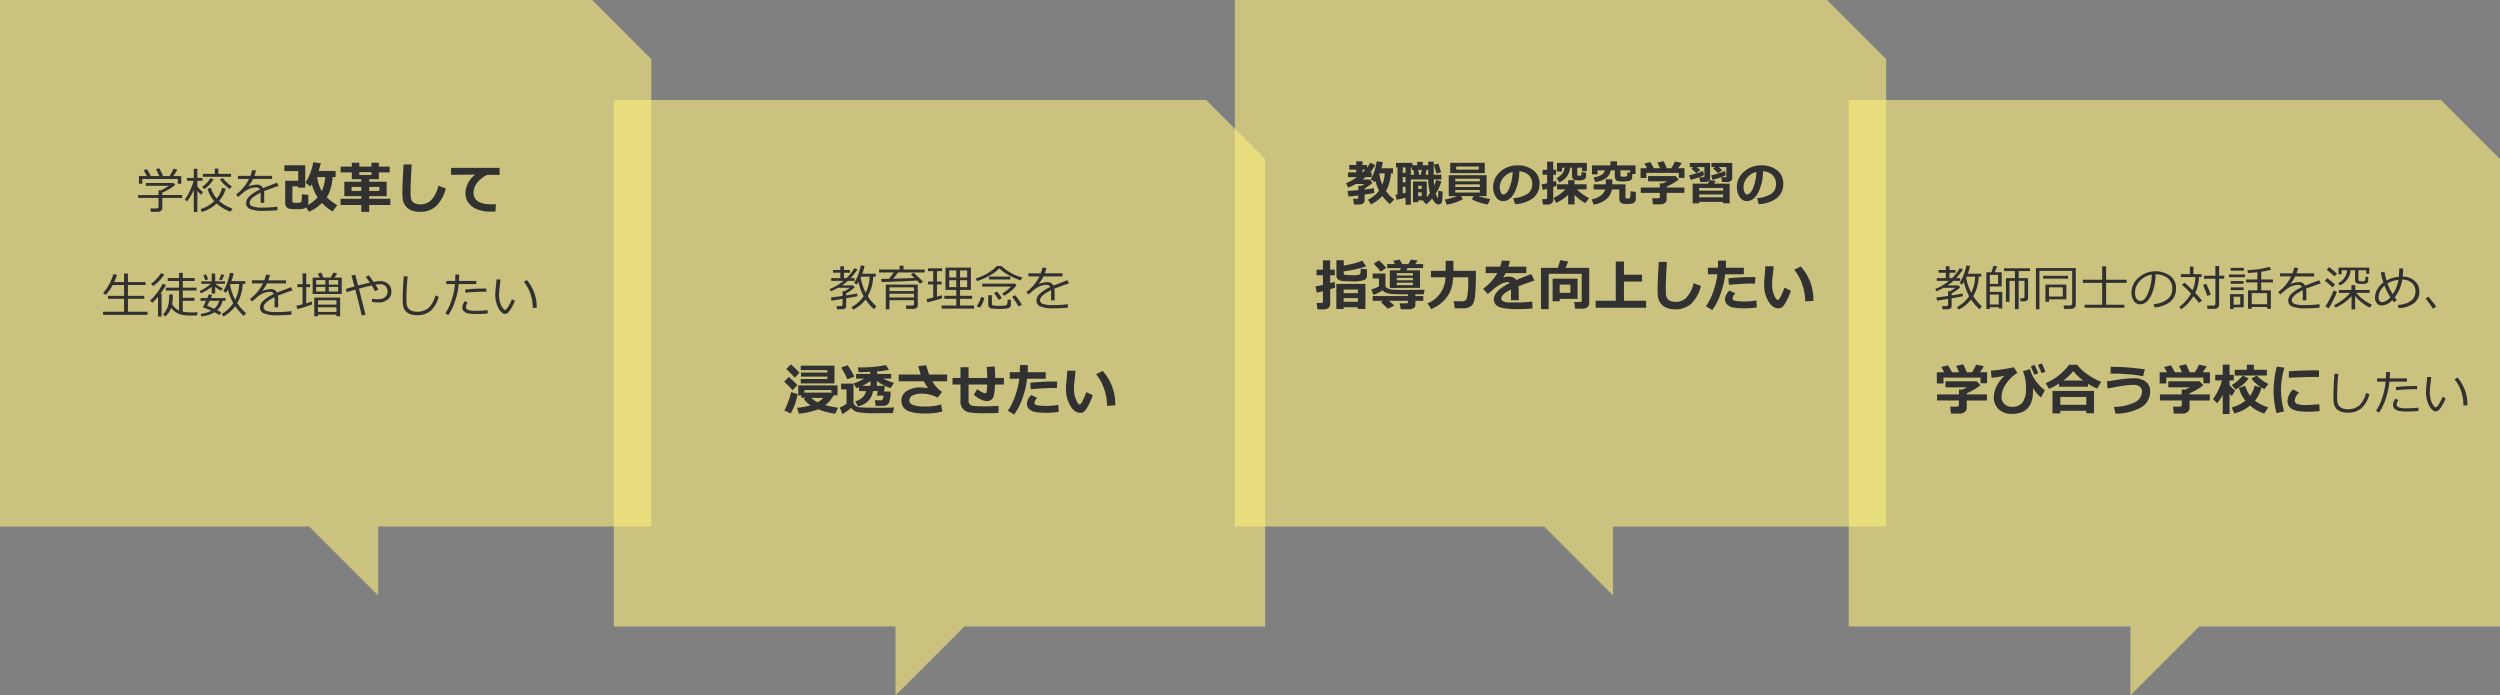 <svg xmlns="http://www.w3.org/2000/svg" width="718" height="199.72" viewBox="0 0 718 199.72">
  <rect x="0" y="0" width="718" height="199.72" fill="#808080" stroke="none"/>
  <g id="dev_img" transform="translate(-261 -1304)">
    <g id="グループ_71" data-name="グループ 71" transform="translate(-11571.066 -4058.8)">
      <path id="合体_1" data-name="合体 1" d="M88.821,151.222H0V0H170.075l16.981,16.982v134.24H108.618v19.8Z" transform="translate(11832.066 5362.8)" fill="rgba(252,239,125,0.6)"/>
      <path id="合体_2" data-name="合体 2" d="M80.894,151.22H0V0H170.075l16.98,16.981V151.22H100.691l-19.8,19.8Z" transform="translate(12008.364 5391.502)" fill="rgba(252,239,125,0.6)"/>
      <path id="合体_3" data-name="合体 3" d="M88.821,151.221H0V0H170.074l16.984,16.981v134.24h-78.44v19.8Z" transform="translate(12186.712 5362.801)" fill="rgba(252,239,125,0.6)"/>
      <path id="合体_4" data-name="合体 4" d="M80.9,151.223H0V0H170.074l16.982,16.982v134.24H100.691l-19.8,19.8Z" transform="translate(12363.011 5391.5)" fill="rgba(252,239,125,0.6)"/>
    </g>
    <path id="パス_136" data-name="パス 136" d="M19.172,7.56q-.6-1.128-.93-1.688l.991-.287q.4.684,1.094,1.976h2.434q-.232-.554-.957-1.976l.937-.267A19.739,19.739,0,0,1,23.827,7.56h1.88A13.4,13.4,0,0,0,26.828,5.44l1.114.287q-.444.793-1.135,1.832h2.249V9.768h-1V8.4H17.873V9.768H16.9V7.56Zm3.186,10.268h-2.03l-.144-.957h1.729a.654.654,0,0,0,.438-.15.453.453,0,0,0,.178-.355V13.855H16.677v-.841h5.852V11.668h.629a15.41,15.41,0,0,0,2.324-1.3h-6.6V9.556h7.957l.5.526a15.071,15.071,0,0,1-3.726,2.229v.7h5.708v.841H23.615V16.74a.982.982,0,0,1-.359.779A1.333,1.333,0,0,1,22.357,17.827Zm12.9-10.042V6.944h3.425V5.427h1.032V6.944h3.644v.841Zm-4.58,7.089L30.1,14.3A14.884,14.884,0,0,0,31.6,11.654a13.5,13.5,0,0,0,.988-2.734H30.69V8.106h1.969V5.488h1.025V8.106h1.49V8.92h-1.49v1.634a8.127,8.127,0,0,0,1.627,1.606l-.554.786q-.772-.772-1.073-1.148v6.1H32.659V11.511A14.234,14.234,0,0,1,30.677,14.874Zm12.25-3.609a11.819,11.819,0,0,1-1.538-1.309,8.887,8.887,0,0,1-1.23-1.446L41,8.127a10.086,10.086,0,0,0,2.639,2.44Zm-7.226.021-.67-.588a8.733,8.733,0,0,0,2.4-2.529l.909.342A9.426,9.426,0,0,1,35.7,11.285Zm3.527,4.149a10.85,10.85,0,0,1-4.245,2.434l-.4-.786a9.974,9.974,0,0,0,3.951-2.331A8.81,8.81,0,0,1,36.6,11.237l.957-.314A8.342,8.342,0,0,0,39.222,14,7.476,7.476,0,0,0,40.8,10.937l1.025.246A8.614,8.614,0,0,1,39.933,14.7a10.874,10.874,0,0,0,3.849,2.208l-.581.882A11.294,11.294,0,0,1,39.229,15.435Zm13.651-.171H51.868V13.021q0-.4-.021-.677Q48.7,13.924,48.7,15.209a1.143,1.143,0,0,0,.7,1.022,7.385,7.385,0,0,0,2.967.379,28.71,28.71,0,0,0,4.286-.253l.068.991a32.56,32.56,0,0,1-3.76.191,10.143,10.143,0,0,1-4.286-.574,1.8,1.8,0,0,1-1-1.641,2.719,2.719,0,0,1,.878-1.88,11.253,11.253,0,0,1,3.08-2.01,1.011,1.011,0,0,0-1-.615,5.917,5.917,0,0,0-1.767.3,7.412,7.412,0,0,0-2.348,1.494l-1.135.957-.588-.7a12.655,12.655,0,0,0,3.732-4.484H45.347V7.5h3.562a10.358,10.358,0,0,0,.485-1.641l1.135.1A10.368,10.368,0,0,1,50.063,7.5h5.079v.889H49.7a14.606,14.606,0,0,1-1.333,2.078l.1.055a3.513,3.513,0,0,1,1.053-.332,6.53,6.53,0,0,1,1.21-.161,1.828,1.828,0,0,1,1.812.991l4.026-1.552.451.923Q55.6,10.854,52.8,11.9a8.412,8.412,0,0,1,.082,1.292Zm12.659.057a1.582,1.582,0,0,1-.1.555,10.44,10.44,0,0,0,2.781-2.2,12.636,12.636,0,0,1-1.641-3.758q-.227.336-.469.641l-1.375-1.1a16.356,16.356,0,0,0,2.234-5.859l2.164.3q-.25,1.063-.633,2.2h4.891V7.852h-.859a15.547,15.547,0,0,1-.562,3.246,8.293,8.293,0,0,1-1.141,2.551,15.786,15.786,0,0,0,3.047,2.281l-1.359,1.8a13.446,13.446,0,0,1-3.047-2.445A11.5,11.5,0,0,1,65.742,17.8l-.828-1.227a2.041,2.041,0,0,1-.512.293,3.471,3.471,0,0,1-1.07.176q-.746.039-1.184.039-.453,0-1.027-.039t-.937-.086a1.311,1.311,0,0,1-.664-.289,1.625,1.625,0,0,1-.461-.586,1.829,1.829,0,0,1-.16-.781l.016-6.4h3.727V6.125H58.656V4.461h6.016v6.445H62.609v-.367H60.977v4.2a.426.426,0,0,0,.18.406,3.1,3.1,0,0,0,1.07.1,4.865,4.865,0,0,0,.969-.055.531.531,0,0,0,.277-.168,1.4,1.4,0,0,0,.156-.555,13.7,13.7,0,0,0,.066-1.684l1.844.188Zm3.883-3.437A11.239,11.239,0,0,0,70.4,7.852H68.086A10.87,10.87,0,0,0,69.422,11.883ZM89.1,15.867H83.039v1.984H80.766V15.867H74.813V14.094h5.953V13.32H75.891V9.2h4.875V8.461H78.047V6.508l-3.219.016V4.844h3.219v-1.1H80.2v1.1H83.68v-1.1H85.82v1.1H88.9v1.68L85.82,6.508V8.461H83.039V9.2h5.008V13.32H83.039v.773H89.1ZM80.2,6.445v.813H83.68V6.445Zm.57,4.234H77.984v1.156h2.781Zm5.2,1.156V10.68h-2.93v1.156Zm19.039-.719a10.55,10.55,0,0,1-2.812,5.141,6.74,6.74,0,0,1-4.617,1.578,6.521,6.521,0,0,1-2.133-.316,4.14,4.14,0,0,1-1.492-.855,4.049,4.049,0,0,1-.891-1.176,4.322,4.322,0,0,1-.406-1.352,18.784,18.784,0,0,1-.094-2.215q0-1.641.336-7.687h2.336q-.32,5.4-.32,7.508a15.443,15.443,0,0,0,.09,2.18,2.207,2.207,0,0,0,.4.887,1.974,1.974,0,0,0,.9.656,3.973,3.973,0,0,0,1.441.23,4.243,4.243,0,0,0,3.156-1.289,9.134,9.134,0,0,0,2.008-4.078Zm14.4,4.523L119.3,17.75q-.852.023-1.133.023a10.179,10.179,0,0,1-4.492-.809,5.459,5.459,0,0,1-2.3-1.953,4.918,4.918,0,0,1-.7-2.605,6.909,6.909,0,0,1,2.82-5.266l-6.945.07v-2h13.93V7.227h-3.586a7.669,7.669,0,0,0-2.789,2.2,4.622,4.622,0,0,0-1.094,2.891q0,3.375,5.133,3.375Q118.734,15.688,119.406,15.641ZM6.6,47.424v-.9h6.029V42.816H8.017v-.848h4.614v-3.11H9.363a12.445,12.445,0,0,1-2,2.823L6.6,41.169a13.834,13.834,0,0,0,2.946-5.441l1.08.205A20.452,20.452,0,0,1,9.794,38h2.837V35.557h1.114V38h5.065v.854H13.745v3.11h4.683v.848H13.745v3.712h5.626v.9Zm19.852-3.035a4.489,4.489,0,0,0,1.976,1.791V40.451H24.614V39.61h3.814v-1.9H25.175v-.854h3.254V35.372h1.06v1.483h3.425v.854H29.488v1.9h3.951v.841H29.488v2.085h3.37v.848h-3.37v3.131a14.212,14.212,0,0,0,2.728.205q.69,0,1.572-.027l-.232.916-1.5.014a15.66,15.66,0,0,1-2.56-.157,4.931,4.931,0,0,1-2.03-.824,4.2,4.2,0,0,1-1.3-1.248,5.736,5.736,0,0,1-1.682,2.488l-.677-.574a5.524,5.524,0,0,0,1.138-1.658,6.394,6.394,0,0,0,.561-2.054q.106-1.066.106-1.8v-.232h1.012V41.6A16.539,16.539,0,0,1,26.453,44.389Zm-5.482-5.236-.588-.643a10.973,10.973,0,0,0,2.83-3.042l.971.328A10.687,10.687,0,0,1,20.971,39.152ZM22.386,47.9V42.229a14.146,14.146,0,0,1-1.654,1.736l-.629-.629a16.486,16.486,0,0,0,2.2-2.529,15.9,15.9,0,0,0,1.391-2.3l.971.314a17.448,17.448,0,0,1-1.6,2.529h.342V47.9Zm22.169-2.933a10.24,10.24,0,0,1-3.384,2.919l-.485-.7a10.2,10.2,0,0,0,3.3-3.138,14.109,14.109,0,0,1-1.524-3.924,10.147,10.147,0,0,1-.533.95l-.786-.485A13.191,13.191,0,0,0,42.3,38.062a16.884,16.884,0,0,0,.735-2.7l1.053.13a14.724,14.724,0,0,1-.622,2.256h3.979v.8h-.745a12.171,12.171,0,0,1-1.545,5.5,12.335,12.335,0,0,0,2.536,2.905l-.7.772A16.524,16.524,0,0,1,44.555,44.963Zm-.007-1.9a10.185,10.185,0,0,0,1.142-4.512l-2.543.021-.062.157A12.644,12.644,0,0,0,44.548,43.063ZM34.7,41.237l-.362-.643a13.051,13.051,0,0,0,3.2-2.085H34.8V37.8h3V35.557h1V37.8h2.83v.711H38.86a10.4,10.4,0,0,0,2.126,1.319l-.485.684a11.332,11.332,0,0,1-1.7-1.128V41.3h-1V39.364A12.679,12.679,0,0,1,34.7,41.237ZM40.713,37.5l-.786-.2.629-1.531.861.185Zm-4.771-.027-.554-1.429.827-.246.574,1.429Zm2.639,9.222a8.623,8.623,0,0,1-3.732,1.176l-.205-.718a9.336,9.336,0,0,0,3.021-.909,14.637,14.637,0,0,0-2.16-.889q-.157,0-.157-.246a.191.191,0,0,1,.027-.1q.342-.608.813-1.627h-1.6v-.772h1.941q.314-.725.431-1.06l1,.157q-.123.308-.4.9H41.8v.772h-.848A5.346,5.346,0,0,1,39.359,46.1q.786.376,1.21.6L40,47.479Q39.517,47.171,38.58,46.692Zm-.089-1a4.213,4.213,0,0,0,1.442-2.311H37.206q-.54,1.128-.731,1.429Q37,44.99,38.491,45.694Zm18.389-.431H55.868V43.021q0-.4-.021-.677Q52.7,43.924,52.7,45.209a1.143,1.143,0,0,0,.7,1.022,7.385,7.385,0,0,0,2.967.379,28.71,28.71,0,0,0,4.286-.253l.068.991a32.559,32.559,0,0,1-3.76.191,10.143,10.143,0,0,1-4.286-.574,1.8,1.8,0,0,1-1-1.641,2.719,2.719,0,0,1,.878-1.88,11.253,11.253,0,0,1,3.08-2.01,1.011,1.011,0,0,0-1-.615,5.917,5.917,0,0,0-1.767.3,7.412,7.412,0,0,0-2.348,1.494l-1.135.957-.588-.7a12.655,12.655,0,0,0,3.732-4.484H49.347V37.5h3.562a10.358,10.358,0,0,0,.485-1.641l1.135.1a10.368,10.368,0,0,1-.465,1.545h5.079v.889H53.7a14.606,14.606,0,0,1-1.333,2.078l.1.055a3.513,3.513,0,0,1,1.053-.332,6.53,6.53,0,0,1,1.21-.161,1.828,1.828,0,0,1,1.812.991l4.026-1.552.451.923Q59.6,40.854,56.8,41.9a8.412,8.412,0,0,1,.082,1.292Zm9.912-3.835v-4.7H68.87l-.622-1.142.991-.294.69,1.436h2.044l.848-1.483,1,.342-.772,1.142h2.1v4.7Zm3.657-2.687V37.43H67.811v1.313Zm.984-1.312v1.313H74.12V37.43Zm-.984,3.295V39.412H67.811v1.313Zm.984-1.312v1.313H74.12V39.412ZM62.41,45.756l-.3-.943q.772-.15,1.784-.417V39.474H62.41v-.848h1.483V35.5h1.06v3.124h1.114v.848H64.953V44.1q.964-.28,1.6-.52l.082.861A31.007,31.007,0,0,1,62.41,45.756Zm11.211,1.613h-5.3v.458H67.25V42.468h7.438v5.359H73.621Zm0-2.885V43.227h-5.3v1.258Zm-5.3,2.112h5.3V45.243h-5.3Zm13.645.779-1.08.212q-.52-2.3-1.832-7.4-1.306.362-2.509.725l-.185-.937,2.454-.7q-.492-1.866-.882-3.145l1.094-.239.834,3.1q1.928-.513,3.37-.82-.629-.937-1.169-1.641l.854-.451q.424.5,1.367,1.887a11.73,11.73,0,0,1,1.921-.219,3.283,3.283,0,0,1,2.317.813,2.815,2.815,0,0,1,.882,2.174,2.858,2.858,0,0,1-.991,2.256,4.064,4.064,0,0,1-2.769.868,9.472,9.472,0,0,1-1.832-.171l.027-.882a8.909,8.909,0,0,0,1.531.123A6.634,6.634,0,0,0,86.5,42.84a2.413,2.413,0,0,0,.916-.366,1.933,1.933,0,0,0,.66-.718,2.065,2.065,0,0,0,.232-.984,2.162,2.162,0,0,0-.557-1.572,2.087,2.087,0,0,0-1.555-.581,8.468,8.468,0,0,0-1.367.157q.444.7.813,1.422l-.991.417a12.043,12.043,0,0,0-.9-1.627q-1.531.335-3.664.909Zm21.014-5.161a8,8,0,0,1-2.276,4.02,5.747,5.747,0,0,1-3.869,1.285,6.611,6.611,0,0,1-1.641-.185,3.672,3.672,0,0,1-1.23-.55,2.775,2.775,0,0,1-.82-.916,3.318,3.318,0,0,1-.393-1.193,18.279,18.279,0,0,1-.085-2.126q0-2.522.3-6.193h1.121a61.8,61.8,0,0,0-.362,6.248q0,.95.044,1.6a2.536,2.536,0,0,0,.4,1.207,2.183,2.183,0,0,0,1.049.841,5.17,5.17,0,0,0,4.813-.755,7.468,7.468,0,0,0,2-3.64Zm5.906-6.371q0,.766-.068,1.832h4.97v.909h-5.045a21.374,21.374,0,0,1-1.162,5.2,12.875,12.875,0,0,1-1.859,3.719l-.813-.533A14.672,14.672,0,0,0,106.69,43.2a19.684,19.684,0,0,0,.974-4.611h-2.488v-.909h2.55q.041-.882.041-1.832Zm7.8,4.047-.014.9q-.335-.014-.615-.014-2.447,0-5.38.28l-.068-.9a50.645,50.645,0,0,1,5.284-.28Q116.353,39.87,116.688,39.891Zm.4,7.109a18.4,18.4,0,0,1-2.939.185,18.012,18.012,0,0,1-2.458-.13,2.594,2.594,0,0,1-1.4-.595,1.474,1.474,0,0,1-.513-1.135,2.721,2.721,0,0,1,.779-1.839l.766.431a2.182,2.182,0,0,0-.5,1.292.859.859,0,0,0,.461.731,6.349,6.349,0,0,0,2.622.308,25.481,25.481,0,0,0,3.131-.185Zm7.8-3.609a12.166,12.166,0,0,1-.735,1.586,9.276,9.276,0,0,1-1.025,1.562,1.451,1.451,0,0,1-1.083.625,1.137,1.137,0,0,1-.608-.164,3.712,3.712,0,0,1-.7-.636,4.7,4.7,0,0,1-.79-1.3,8.063,8.063,0,0,1-.53-1.726,9.433,9.433,0,0,1-.171-1.757,20.844,20.844,0,0,1,.157-2.167q.164-1.47.178-2.146h1.148q-.027.615-.219,2.146a18.444,18.444,0,0,0-.171,2.16,8.4,8.4,0,0,0,.25,2.136,5.115,5.115,0,0,0,.725,1.63q.475.684.694.684.355,0,.957-.974a15.555,15.555,0,0,0,1.08-2.1Zm6.255,2.01L130,45.435v-.123a12.059,12.059,0,0,0-.656-3.937,11.113,11.113,0,0,0-1.873-3.418l.841-.533A11.879,11.879,0,0,1,131.146,45.4Z" transform="translate(284 1347)" fill="#313131"/>
    <path id="パス_137" data-name="パス 137" d="M29.6,13.011a9.823,9.823,0,0,1-3.562,2.9l-.513-.711a9.773,9.773,0,0,0,3.514-3.138,14.674,14.674,0,0,1-1.5-4.1,8.977,8.977,0,0,1-.513.766l-.711-.472a12.924,12.924,0,0,0,1.179-2.447,15.489,15.489,0,0,0,.749-2.577l1.06.144a17.374,17.374,0,0,1-.643,2.242h3.855v.827h-.731a12.343,12.343,0,0,1-1.559,5.612,12.533,12.533,0,0,0,2.475,2.9l-.7.841A13.028,13.028,0,0,1,29.6,13.011Zm.021-1.948a10.064,10.064,0,0,0,1.121-4.614l-2.427.007-.123.267A15.156,15.156,0,0,0,29.623,11.063Zm-9.81,2.29-.171-.916q1.06-.116,3.343-.458V10.625h.629a12.613,12.613,0,0,0,1.442-.971H21.68q-.923.513-2.051,1.012L19.3,10.01A14.377,14.377,0,0,0,23.2,7.7l.034-.027H19.731V6.886h2.611V5.327H20.23V4.541h2.112V3.475h1.046V4.541h1.723v.786H23.389V6.886h.718a11.843,11.843,0,0,0,2.235-2.871l.93.355A17.177,17.177,0,0,1,25.3,6.886h1.148v.786H24.51a13.572,13.572,0,0,1-1.7,1.3h3.145l.54.513a7.422,7.422,0,0,1-1.152.933,11.481,11.481,0,0,1-1.33.865v.547q2.372-.369,3.165-.547l.048.786q-.574.157-3.213.6v2.3a.724.724,0,0,1-.342.629,1.3,1.3,0,0,1-.745.232H21.386l-.109-.93h1.183q.526,0,.526-.431V12.84Zm16.5-6.282q.7-.854,1.354-1.812h-4.19V4.4h5.9V3.317H40.5V4.4h6.07v.861H38.927A17.922,17.922,0,0,1,37.5,7.043q4.238-.1,6.139-.232-.595-.574-1.06-.943l.786-.54q.807.656,2.755,2.57l-.882.6q-.335-.41-.861-.95-2.03.191-10.165.465L34.073,7.1Q34.907,7.1,36.309,7.07ZM43.5,13.209H36.459v2.632H35.4v-7.1H44.58v5.975a.874.874,0,0,1-.373.731,1.4,1.4,0,0,1-.865.28H41.285l-.116-.971H42.9q.6,0,.6-.472Zm0-2.611V9.524H36.459V10.6Zm-7.041,1.825H43.5V11.356H36.459Zm19.182,2.324V12.819H52.2v-.868h3.438V10.276h-3.1V3.851h7.3v6.426H56.728v1.675h3.459v.868H56.728v1.928H60.74v.889h-9.3v-.889ZM53.617,6.681h2.023V4.65H53.617Zm3.11,0h2.044V4.65H56.728Zm2.044.786H56.728v2h2.044Zm-3.131,0H53.617v2h2.023Zm-8.292,6.357-.246-.93q.937-.191,1.914-.424V8.684H47.533V7.85h1.483V4.869H47.533V4.056h4.04v.813H50.1V7.85H51.43v.834H50.1V12.2q.875-.232,1.388-.417l.109.854q-.472.191-1.887.588T47.349,13.824ZM68.629,3.4a13.773,13.773,0,0,0,6.029,3.3l-.561.841a21.42,21.42,0,0,1-3.568-1.62A10.8,10.8,0,0,1,68,4.056a11.277,11.277,0,0,1-2.806,2.109,16.976,16.976,0,0,1-3.606,1.562l-.369-.752a17.2,17.2,0,0,0,2.505-.995,15.087,15.087,0,0,0,2.088-1.306A7.773,7.773,0,0,0,67.262,3.4Zm-3.6,3.869V6.441h6.139v.827Zm4.382,4.669-.6-.643a10.181,10.181,0,0,0,2.516-1.982H63.092V8.472h9.447l.4.41a6.758,6.758,0,0,1-1.514,1.637A12.443,12.443,0,0,1,69.415,11.938ZM67.8,13.113a20.379,20.379,0,0,0-1.3-1.941l.841-.458a14.119,14.119,0,0,1,1.374,1.928Zm5.715,1.9a21.958,21.958,0,0,0-1.832-2.762l.854-.485a15.741,15.741,0,0,1,1.012,1.326,16.182,16.182,0,0,1,.937,1.436Zm-8.7-3.213h1.06v2.454a.441.441,0,0,0,.314.455,7.615,7.615,0,0,0,1.764.113q.492,0,1.06-.027t.769-.062a.622.622,0,0,0,.349-.185.966.966,0,0,0,.2-.537,7.41,7.41,0,0,0,.055-1l.943.1v1.429a.918.918,0,0,1-.584.913,9.257,9.257,0,0,1-2.84.256q-.643,0-1.265-.038t-.892-.068a1.031,1.031,0,0,1-.933-1.049Zm-2.352,3.555-.957-.376a8.7,8.7,0,0,0,1.237-2.666l1,.2A9.523,9.523,0,0,1,62.463,15.355ZM83.88,13.264H82.868V11.021q0-.4-.021-.677Q79.7,11.924,79.7,13.209a1.143,1.143,0,0,0,.7,1.022,7.385,7.385,0,0,0,2.967.379,28.71,28.71,0,0,0,4.286-.253l.068.991a32.56,32.56,0,0,1-3.76.191,10.143,10.143,0,0,1-4.286-.574,1.8,1.8,0,0,1-1-1.641,2.719,2.719,0,0,1,.878-1.88,11.253,11.253,0,0,1,3.08-2.01,1.011,1.011,0,0,0-1-.615,5.917,5.917,0,0,0-1.767.3,7.412,7.412,0,0,0-2.348,1.494l-1.135.957-.588-.7a12.655,12.655,0,0,0,3.732-4.484H76.347V5.5h3.562a10.358,10.358,0,0,0,.485-1.641l1.135.1A10.368,10.368,0,0,1,81.063,5.5h5.079v.889H80.7a14.606,14.606,0,0,1-1.333,2.078l.1.055a3.513,3.513,0,0,1,1.053-.332,6.53,6.53,0,0,1,1.21-.161,1.828,1.828,0,0,1,1.812.991l4.026-1.552.451.923Q86.6,8.854,83.8,9.9a8.412,8.412,0,0,1,.082,1.292ZM10.609,34.047,9.234,35.484A25.338,25.338,0,0,0,6.8,33l1.344-1.344A22.341,22.341,0,0,1,10.609,34.047Zm8,1.117h-7.57V33.992h7.57V33.3H10.977V32.023h9.68v5.094h-9.68V35.852h7.633Zm-8.594,2.43L8.625,39.07q-.859-.984-2.4-2.469l1.3-1.359A27.826,27.826,0,0,1,10.016,37.594Zm10.391,2.961A8.4,8.4,0,0,1,18,43.367a27.011,27.011,0,0,0,3.711.711l-.859,1.742a21.329,21.329,0,0,1-4.891-1.273A18.673,18.673,0,0,1,10.43,45.8l-.523-1.68a22.179,22.179,0,0,0,3.914-.7,7.174,7.174,0,0,1-1.977-1.844l.531-.32H11.148v-.672h-.891v-2.9H21.539v2.867Zm-8.391-.8h7.492l.266.18v-.9H12.016ZM15.8,42.531a5.788,5.788,0,0,0,1.656-1.273H13.984A6.9,6.9,0,0,0,15.8,42.531Zm-5.734-2.344a17.044,17.044,0,0,1-1.984,5.57l-1.82-.883A20.874,20.874,0,0,0,8.2,39.609Zm21.656-.867q-.5,3.43-4.328,4.406l-.75-1.492a4.723,4.723,0,0,0,2.1-1.117,3.175,3.175,0,0,0,.965-1.8H27.711V38.2q-.4.156-.781.281l-.75-1.359a16.4,16.4,0,0,0,3.039-1.391H26.883V34.4h4.078v-.617q-1.82.086-3.375.1l-.211-1.359a38.9,38.9,0,0,0,8.094-.672l.82,1.359a21.674,21.674,0,0,1-3.375.453V34.4h4.047v1.328H34.625a15.558,15.558,0,0,0,3.148,1.242l-.992,1.477a11.873,11.873,0,0,1-3.953-2.062V37.82h2.3L34.9,39.453h1.836a6.813,6.813,0,0,1-.523,3.387,1.748,1.748,0,0,1-1.508.723H32.492l-.234-1.6h1.727a.6.6,0,0,0,.527-.27,2.232,2.232,0,0,0,.207-1.074H32.828l.289-1.3Zm-3.109-1.5h2.4v-1.4A13.183,13.183,0,0,1,28.609,37.82Zm-2.227-2.672-2.016.766a24.393,24.393,0,0,0-1.789-3.344l1.867-.7A29.457,29.457,0,0,1,26.383,35.148Zm11.391,8.859-.352,1.633q-.125-.008-.328-.008l-4.883.047a25.114,25.114,0,0,1-4.977-.344,3.476,3.476,0,0,1-1.812-1.227,10.487,10.487,0,0,1-2.508,1.8L22.2,44.047a6.372,6.372,0,0,0,1.914-1.125V38.828H22.578V37.164h3.547v5.281a1.239,1.239,0,0,0,.254.781,1.732,1.732,0,0,0,.719.523,2.807,2.807,0,0,0,.8.227q.336.031,1.488.078t4.121.047Q36.773,44.1,37.773,44.008ZM51.648,45.18a18.664,18.664,0,0,1-4.82.586q-3.8,0-5.367-.934a2.993,2.993,0,0,1-1.57-2.73,3.181,3.181,0,0,1,1.57-2.828,7.2,7.2,0,0,1,3.961-1.008,17.068,17.068,0,0,1,2.117.227q-.594-.906-1.211-1.992H39.117V34.563h6.32a20.807,20.807,0,0,1-.7-2.437l2.289-.211q.156.687.8,2.648h5.2V36.5H48.766a9.2,9.2,0,0,0,2.773,3.063L50.32,41.211a9.9,9.9,0,0,0-4.812-1.156,5,5,0,0,0-2.4.516,1.615,1.615,0,0,0-.953,1.484q0,1.711,4.727,1.711a18.11,18.11,0,0,0,2.3-.172,11.826,11.826,0,0,0,2.1-.43Zm16.125.414q-2.4.086-4.117.086a26.262,26.262,0,0,1-4.121-.223,3.03,3.03,0,0,1-2.684-3.371V37.445H54.563V35.539h2.289V32.461h2.32v3.078h5.367q-.023-1.484-.156-3.148l2.289-.141q.133,1.492.133,3.289h2.508v1.906H66.766a19.378,19.378,0,0,1-.34,3.215,2.175,2.175,0,0,1-.7,1.113,2.067,2.067,0,0,1-1.359.414,4.047,4.047,0,0,1-1.793-.516,8.586,8.586,0,0,1-1.887-1.312l.961-1.6a7.568,7.568,0,0,0,1.406.871,3,3,0,0,0,.906.324.371.371,0,0,0,.262-.09.388.388,0,0,0,.121-.227q.023-.137.09-.816t.09-1.375H59.172v4.7q0,1.383,1.789,1.484l.242.008q1.211.063,2.664.063,2.156,0,3.906-.164Zm8.4-13.742q.023.289.023,1,0,.531-.031,1.039h5.164v1.875H75.953a22.152,22.152,0,0,1-1.3,5.594,17.137,17.137,0,0,1-2.383,4.68l-1.812-1.07a17.2,17.2,0,0,0,2.094-4.246,23.112,23.112,0,0,0,1.188-4.957H71.008V33.891h2.867q.062-1.258.063-2.039Zm8.469,4.75-.109,1.859q-.445-.023-.93-.023-2.648,0-6.562.359L76.9,36.938a59.027,59.027,0,0,1,6.508-.359Q84.156,36.578,84.641,36.6Zm.414,8.688a23.918,23.918,0,0,1-3.7.258,19.12,19.12,0,0,1-2.824-.184,3.427,3.427,0,0,1-1.91-.848,2.1,2.1,0,0,1-.7-1.57A3.635,3.635,0,0,1,77.2,40.461l1.664.781a2.749,2.749,0,0,0-.773,1.516.515.515,0,0,0,.281.453,3.171,3.171,0,0,0,1.133.27,17.085,17.085,0,0,0,1.93.1,20.146,20.146,0,0,0,3.508-.3Zm9.8-4.766a20.975,20.975,0,0,1-1.02,2.426,9.323,9.323,0,0,1-1.207,1.977,1.743,1.743,0,0,1-1.367.637q-1.687,0-2.9-2.082A9.342,9.342,0,0,1,87.148,38.7q0-.883.172-2.617t.164-2.609h2.391q-.023.789-.234,2.586a22.851,22.851,0,0,0-.2,2.594,7.694,7.694,0,0,0,.605,3.156q.605,1.359,1.027,1.359.609,0,1.922-3.57Zm6.445,2.891-2.352.148a14.961,14.961,0,0,0-.844-4.875,13.235,13.235,0,0,0-2.3-4.211l1.891-.945A14.246,14.246,0,0,1,101.3,43.414Z" transform="translate(480 1377)" fill="#313131"/>
    <path id="パス_138" data-name="パス 138" d="M29.468,6.783a11.784,11.784,0,0,1-1.408,5.045A9.692,9.692,0,0,0,30.4,14.262l-1.21,1.34A14.555,14.555,0,0,1,27,13.3a11.118,11.118,0,0,1-3.261,2.4l-.868-1.333a8.864,8.864,0,0,0,3.186-2.6,11.851,11.851,0,0,1-1.025-2.851q-.123.212-.232.383L23.685,8.52a13.315,13.315,0,0,0,1.661-5.182l1.777.2a17.736,17.736,0,0,1-.362,1.791h3.3V6.783Zm-2.481,3.24a9.8,9.8,0,0,0,.711-3.24H26.2l-.062.116A11.938,11.938,0,0,0,26.986,10.023ZM24.662,12.43q-.424.109-2.748.444V14.6a.936.936,0,0,1-.455.82,1.723,1.723,0,0,1-.967.3H18.865L18.612,14.1H19.72q.39,0,.39-.321v-.656q-2,.26-2.837.321l-.253-1.62q.937-.021,3.09-.219V10.372H21l.882-.533h-2.5q-.978.547-2.153,1.06l-.656-1.258a19.793,19.793,0,0,0,3.165-1.777H17.156V6.517h2.352V5.737H17.519V4.391h1.989V3.338H21.3V4.391h1.319v.772a9.856,9.856,0,0,0,.909-1.429l1.456.67a16.426,16.426,0,0,1-1.49,2.112h.451V7.863H22.2q-.4.355-.841.7h2.1l.711.971a9.968,9.968,0,0,1-1.06.841q-.752.54-1.2.793v.26a20.515,20.515,0,0,0,2.68-.41ZM21.3,6.517h.082q.431-.4.766-.779H21.3ZM38.86,14.556H37.3v.52H35.818V9.121H39.77V13.64a11.968,11.968,0,0,0,.916-1.2,15.5,15.5,0,0,1-.5-3.9h-5v7.267H33.679V13.756a24.809,24.809,0,0,1-2.591.615l-.294-1.47.574-.082V5.074h-.437v-1.3h4.7v.684h1.395V3.481h1.6v.978h1.572l-.007-1.032h1.586L41.766,7.18H43.98V8.547H41.786q.027,1,.1,1.784.212-.485.636-1.668l1.442.472a14.6,14.6,0,0,1-1.627,3.479,7.7,7.7,0,0,0,.294.745,1.965,1.965,0,0,0,.195.373.123.123,0,0,0,.079.031.083.083,0,0,0,.085-.075q.017-.075.048-.67t.031-1.224l1.23.212a22.773,22.773,0,0,1-.126,2.656,1.441,1.441,0,0,1-.349.813.94.94,0,0,1-.673.236q-.923,0-1.846-1.7a15,15,0,0,1-1.668,1.7L38.7,14.692ZM32.879,5.074V6.633h.8V5.074ZM36.174,7.18l-.253-1.388H35.47V5.074h-.28V7.18Zm3.227,0h.793V5.792h-.479ZM37.315,5.792l.246,1.388h.513l.253-1.388ZM32.879,7.85V9.388h.8V7.85Zm5.421,3.4v-.916h-1v.916Zm-5.421,1.285.8-.171V10.646h-.8Zm5.421.786v-1.08h-1v1.08ZM43.912,6.5l-1.333.335-.766-2.543L43.1,3.987Zm12.517.226H46.5V3.762h9.926ZM54.706,5.71V4.828H48.239V5.71Zm-4.539,8.47a13.928,13.928,0,0,1-4.676,1.593l-.54-1.483a15.139,15.139,0,0,0,3.493-.964H46.079v-6H56.948v6H54.556a25.585,25.585,0,0,0,3.479.841l-.752,1.565a16.073,16.073,0,0,1-4.58-1.483l.581-.923H49.572ZM55,9.08V8.342H47.959V9.08Zm-7.041,1.627H55V9.948H47.959ZM55,11.575H47.959V12.3H55Zm10.124,4.054-.506-1.709A8.953,8.953,0,0,0,68.7,12.669a3.227,3.227,0,0,0,1.367-2.837A3.365,3.365,0,0,0,69.082,7.3a4.375,4.375,0,0,0-2.728-1.118,14.118,14.118,0,0,1-1.432,6.2q-1.289,2.375-3.244,2.375a2.372,2.372,0,0,1-2.058-1.2,4.895,4.895,0,0,1-.786-2.745v-.171a5.642,5.642,0,0,1,1.9-4.187,7.184,7.184,0,0,1,4.8-1.958h.28a7.122,7.122,0,0,1,4.549,1.4,4.6,4.6,0,0,1,1.781,3.818,5.1,5.1,0,0,1-1.794,4.143A9.132,9.132,0,0,1,65.124,15.629Zm-.69-9.249a4.851,4.851,0,0,0-2.615,1.613,4.138,4.138,0,0,0-1.077,2.762,3.779,3.779,0,0,0,.267,1.436q.267.656.745.656.964,0,1.75-1.873A13.788,13.788,0,0,0,64.434,6.38Zm12.633,3.958q-.349.15-.984.362v3.671a1.223,1.223,0,0,1-.451,1.015,1.777,1.777,0,0,1-1.142.359H73.115L72.9,14.193h.971q.458,0,.458-.41v-2.55q-.759.212-1.23.328l-.349-1.6q.629-.1,1.579-.308V7.18h-1.3V5.765h1.3V3.427h1.75V5.765h.827V7.18h-.827V9.224q.54-.15.827-.253Zm3.862-5.175a5.277,5.277,0,0,1-.9,2.516,5.821,5.821,0,0,1-2.2,1.709l-.766-1.23a5.173,5.173,0,0,0,1.726-1.422,3.516,3.516,0,0,0,.564-1.572h-.738v1.1H77.176V3.775h8.565V6.141H84.347V5.163H83V7.18q0,.28.267.28h.6a.28.28,0,0,0,.318-.27,7.443,7.443,0,0,0,.031-.783l1.306.171v.937a1.149,1.149,0,0,1-.42.943,3.166,3.166,0,0,1-1.808.342,3.426,3.426,0,0,1-1.135-.133.969.969,0,0,1-.513-.441,1.607,1.607,0,0,1-.171-.786V5.163Zm-.561,7.793A13.08,13.08,0,0,1,76.95,15.28l-.793-1.408a12.127,12.127,0,0,0,3.452-2.481h-2.42V9.921h3.179V8.759H82.2V9.921h3.473v1.47H82.9a11.164,11.164,0,0,0,1.617,1.364,11.522,11.522,0,0,0,1.87,1.131l-1.053,1.442A11.868,11.868,0,0,1,82.2,12.977V15.7H80.368ZM92.6,5.915q-.424,2.769-4.45,3.363l-.492-1.319q2.939-.437,3.261-2.044H88.811V7.063h-1.6V4.5h5.3V3.338h1.9V4.5h5.318V6.968h-.95v.827a1.14,1.14,0,0,1-.263.779,1.407,1.407,0,0,1-.772.417,9.056,9.056,0,0,1-1.76.116,8.67,8.67,0,0,1-1.162-.068,1.136,1.136,0,0,1-.769-.407,1.494,1.494,0,0,1-.27-.954V5.915Zm5.558.7v-.7H95.387v1.5a.258.258,0,0,0,.2.263,2.2,2.2,0,0,0,.625.065,4.3,4.3,0,0,0,.731-.044.651.651,0,0,0,.3-.113.319.319,0,0,0,.092-.178q.021-.109.048-.889Zm-5.229,4.8A4.66,4.66,0,0,1,91.22,14.3a7.58,7.58,0,0,1-3.531,1.459l-.561-1.5a6.061,6.061,0,0,0,2.451-.971,3.716,3.716,0,0,0,1.439-1.873H87.7V9.935h3.486V8.506h1.859V9.935h3.794v3.808q0,.253.28.253h.731q.26,0,.345-.479a10.382,10.382,0,0,0,.085-1.606l1.531.212v2a1.254,1.254,0,0,1-.3.872,1.54,1.54,0,0,1-.731.461,6.363,6.363,0,0,1-1.528.123,5.168,5.168,0,0,1-1.275-.106,1.309,1.309,0,0,1-.636-.437,1.337,1.337,0,0,1-.277-.885V11.418ZM103.986,3.55q.369.595,1,1.75h1.777q-.451-1.025-.745-1.606l1.764-.41a17.567,17.567,0,0,1,.909,2.017h1.326a14.172,14.172,0,0,0,1.025-1.914l1.935.4a12.425,12.425,0,0,1-1,1.511h1.812V8.075h-1.641V6.646h-9.311v1.47H101.17V5.3h1.839q-.451-.848-.731-1.326Zm4.689,10.712a1.242,1.242,0,0,1-.52,1.029,1.98,1.98,0,0,1-1.244.4h-2.187l-.219-1.75H106.3a.437.437,0,0,0,.273-.12.328.328,0,0,0,.144-.243V12.4h-5.489V10.857h5.489v-1.2h.834q.711-.287,1.271-.574H103.33V7.569h7.882l.923.991a16.245,16.245,0,0,1-3.459,2.023v.273h5.079V12.4h-5.079Zm9.632-8.4-1.121.882L115.744,5.4l.567-.417h-1V3.789h5.824V8.157a.958.958,0,0,1-.42.817,1.545,1.545,0,0,1-.926.3h-1.5L118.068,7.9H119.2q.308,0,.308-.28V4.979h-2.194Zm6.289,0-1.121.882L122.033,5.4l.567-.417h-1.073V3.789H127.5V8.1a1.041,1.041,0,0,1-.4.854,1.466,1.466,0,0,1-.947.321h-1.579L124.344,7.9h1.162q.308,0,.308-.28V4.979h-2.208Zm-5.223,1.429a9.017,9.017,0,0,1-1.63.69,21.258,21.258,0,0,1-2.191.67l-.41-1.306q.875-.191,2.109-.581a16.745,16.745,0,0,0,1.883-.69Zm6.282.014a9.017,9.017,0,0,1-1.63.69,21.258,21.258,0,0,1-2.191.67l-.4-1.306q.848-.178,2.1-.574a16.607,16.607,0,0,0,1.89-.7Zm-.779,7.67H118V15.4h-1.873V9.75h4.361q.369-.7.52-1.046l1.736.267-.479.779h4.5V15.4h-1.887Zm0-3.22v-.779H118v.779ZM118,13.66h6.877v-.813H118Zm17.124,1.969-.506-1.709a8.953,8.953,0,0,0,4.081-1.251,3.227,3.227,0,0,0,1.367-2.837,3.365,3.365,0,0,0-.984-2.533,4.375,4.375,0,0,0-2.728-1.118,14.118,14.118,0,0,1-1.432,6.2q-1.289,2.375-3.244,2.375a2.372,2.372,0,0,1-2.058-1.2,4.895,4.895,0,0,1-.786-2.745v-.171a5.642,5.642,0,0,1,1.9-4.187,7.184,7.184,0,0,1,4.8-1.958h.28a7.122,7.122,0,0,1,4.549,1.4,4.6,4.6,0,0,1,1.781,3.818,5.1,5.1,0,0,1-1.794,4.143A9.132,9.132,0,0,1,135.124,15.629Zm-.69-9.249a4.851,4.851,0,0,0-2.615,1.613,4.138,4.138,0,0,0-1.077,2.762,3.779,3.779,0,0,0,.267,1.436q.267.656.745.656.964,0,1.75-1.873A13.788,13.788,0,0,0,134.434,6.38ZM22.586,36.156a1.336,1.336,0,0,1-.68,1.227,9.893,9.893,0,0,1-3.766.406q-1,0-2.211-.074a2.789,2.789,0,0,1-1.66-.48,1.459,1.459,0,0,1-.449-1.141V31.742H15.93v1.531a25.557,25.557,0,0,0,5.328-1.406l1.109,1.617a34.828,34.828,0,0,1-6.437,1.453v.594a.424.424,0,0,0,.078.266.37.37,0,0,0,.227.133,6.6,6.6,0,0,0,.727.063q.578.031,1.422.031a5.845,5.845,0,0,0,2.184-.2q.215-.2.215-1.672l1.8.2Zm-9.117,3.406a14.887,14.887,0,0,1-1.437.492v4.227a1.393,1.393,0,0,1-.52,1.16,2.047,2.047,0,0,1-1.309.41H8.383l-.242-1.828H9.422q.523,0,.523-.461V40.625l-1.758.445-.4-1.828q.68-.086,2.156-.422V36.063H8.109V34.445H9.945V31.773h2.086v2.672h1.328v1.617H12.031V38.3q.875-.234,1.258-.375Zm6.523,5.68H15.9v.5H13.8V38.555h8.352v7.188H19.992Zm0-4.062V40.156H15.9V41.18ZM15.9,43.656h4.094V42.617H15.9Zm13.25-3.969V34.648h2.914l.266-.656H28.4V32.844h2.25l-.539-.945,1.883-.336.742,1.281h1.734l.711-1.312,1.953.3-.672,1.008h2.258v1.148h-4.5l-.289.656H37.82v5.039ZM35.8,36.125v-.672H31.148v.672Zm-4.656,1.359H35.8v-.672H31.148Zm0,1.406H35.8v-.7H31.148ZM28.125,33.93l-1.6,1.086a15.23,15.23,0,0,0-2-2.266l1.508-.977A21.206,21.206,0,0,1,28.125,33.93Zm2.336,10.836-1.906.906q-.3-.367-2-1.93l.7-.352H24.234V42.023H34.383v-.492q-2.937,0-4.211-.082a7.5,7.5,0,0,1-2-.344,2.523,2.523,0,0,1-1.121-.746,7.176,7.176,0,0,1-1.266.766,7.666,7.666,0,0,1-1.359.547l-.578-1.594a7.687,7.687,0,0,0,2.18-.82V36.984h-1.8V35.563h3.68v3.453a.74.74,0,0,0,.25.551,1.973,1.973,0,0,0,.746.4,5.658,5.658,0,0,0,1.262.23q.766.066,2.984.066,3.953,0,6.008-.062l-.289,1.328-2.383.008v.484h2.289v1.367H36.492v1.2a1.015,1.015,0,0,1-.543.9,2.147,2.147,0,0,1-1.137.332H32.3l-.32-1.7h2a.419.419,0,0,0,.273-.113.309.309,0,0,0,.133-.223v-.4H28.891Q29.367,43.773,30.461,44.766Zm16.875-8.133q-.094,1.2-.223,2a9.045,9.045,0,0,1-.543,1.848,8.556,8.556,0,0,1-1.2,2.063,9.539,9.539,0,0,1-1.855,1.82,12,12,0,0,1-2.449,1.4l-1.078-1.648a8.21,8.21,0,0,0,5.156-7.477h-4.18V34.766H45.2V31.9h2.227v2.867h6.461v.32q0,4.039-.227,6.371a6.935,6.935,0,0,1-.66,2.9,2.8,2.8,0,0,1-1.043.852,3.205,3.205,0,0,1-1.223.313q-.613.027-2.91.027l-.352-2.031h2.656a1.184,1.184,0,0,0,1.152-.941,18.938,18.938,0,0,0,.4-4.387V36.633Zm18.852,6.578H63.961l.008-3.07Q61.18,41.508,61.18,42.7t2.688,1.18l.867-.008a39.617,39.617,0,0,0,5.313-.258l.109,1.953q-2.2.211-4.3.211-4.055,0-5.437-.691a2.258,2.258,0,0,1-1.383-2.137q0-2.375,4.539-4.664a.728.728,0,0,0-.609-.258,4.475,4.475,0,0,0-1.832.523,11.343,11.343,0,0,0-2.473,1.727q-.953.844-1.367,1.141L55.93,39.945a14.452,14.452,0,0,0,4.109-4.5H56.7V33.594h4.148a13.354,13.354,0,0,0,.492-1.773l2.3.125q-.219.969-.445,1.648h5.156v1.852H62.445q-.2.406-.75,1.25a4.781,4.781,0,0,1,1.5-.258,2.627,2.627,0,0,1,2.3.984q1.016-.438,4.281-1.719l.914,1.859q-1.539.523-4.594,1.641a9.533,9.533,0,0,1,.078,1.258Zm20.242.914a1.329,1.329,0,0,1-.57,1.094,2.18,2.18,0,0,1-1.367.438H82.367l-.258-1.914h1.68q.477,0,.477-.422v-7.68H74.781V45.789H72.57V33.93h4.836q.406-1.164.672-2.219l2.3.383q-.437,1.133-.75,1.836h6.8Zm-8.484-1.281v.688H75.914V37.039H83.07v5.8Zm0-1.727h3.078V38.734H77.945Zm24.82,4.258H88.281v-2h5.766V32.109H96.4v3.8h5.2v1.953H96.4v5.508h6.367Zm15.742-6.258a10.55,10.55,0,0,1-2.812,5.141,6.74,6.74,0,0,1-4.617,1.578,6.521,6.521,0,0,1-2.133-.316,4.14,4.14,0,0,1-1.492-.855,4.049,4.049,0,0,1-.891-1.176,4.322,4.322,0,0,1-.406-1.352,18.784,18.784,0,0,1-.094-2.215q0-1.641.336-7.687h2.336q-.32,5.4-.32,7.508a15.443,15.443,0,0,0,.09,2.18,2.207,2.207,0,0,0,.4.887,1.974,1.974,0,0,0,.9.656,3.973,3.973,0,0,0,1.441.23,4.243,4.243,0,0,0,3.156-1.289,9.134,9.134,0,0,0,2.008-4.078Zm7.164-7.266q.023.289.023,1,0,.531-.031,1.039h5.164v1.875h-5.375a22.152,22.152,0,0,1-1.3,5.594,17.137,17.137,0,0,1-2.383,4.68l-1.812-1.07a17.2,17.2,0,0,0,2.094-4.246,23.112,23.112,0,0,0,1.188-4.957h-2.734V33.891h2.867q.062-1.258.063-2.039Zm8.469,4.75-.109,1.859q-.445-.023-.93-.023-2.648,0-6.562.359l-.141-1.859a59.027,59.027,0,0,1,6.508-.359Q133.656,36.578,134.141,36.6Zm.414,8.688a23.918,23.918,0,0,1-3.7.258,19.12,19.12,0,0,1-2.824-.184,3.427,3.427,0,0,1-1.91-.848,2.1,2.1,0,0,1-.7-1.57,3.635,3.635,0,0,1,1.281-2.484l1.664.781a2.749,2.749,0,0,0-.773,1.516.515.515,0,0,0,.281.453,3.171,3.171,0,0,0,1.133.27,17.085,17.085,0,0,0,1.93.1,20.146,20.146,0,0,0,3.508-.3Zm9.8-4.766a20.977,20.977,0,0,1-1.02,2.426,9.322,9.322,0,0,1-1.207,1.977,1.743,1.743,0,0,1-1.367.637q-1.687,0-2.9-2.082a9.342,9.342,0,0,1-1.211-4.785q0-.883.172-2.617t.164-2.609h2.391q-.023.789-.234,2.586a22.849,22.849,0,0,0-.2,2.594,7.694,7.694,0,0,0,.605,3.156q.605,1.359,1.027,1.359.609,0,1.922-3.57Zm6.445,2.891-2.352.148a14.961,14.961,0,0,0-.844-4.875,13.235,13.235,0,0,0-2.3-4.211l1.891-.945A14.245,14.245,0,0,1,150.8,43.414Z" transform="translate(631 1347)" fill="#313131"/>
    <path id="パス_139" data-name="パス 139" d="M14.1,13.011a9.823,9.823,0,0,1-3.562,2.9l-.513-.711a9.773,9.773,0,0,0,3.514-3.138,14.674,14.674,0,0,1-1.5-4.1,8.976,8.976,0,0,1-.513.766l-.711-.472a12.924,12.924,0,0,0,1.179-2.447,15.489,15.489,0,0,0,.749-2.577l1.06.144a17.374,17.374,0,0,1-.643,2.242h3.855v.827h-.731a12.343,12.343,0,0,1-1.559,5.612,12.533,12.533,0,0,0,2.475,2.9l-.7.841A13.028,13.028,0,0,1,14.1,13.011Zm.021-1.948a10.064,10.064,0,0,0,1.121-4.614l-2.427.007-.123.267A15.156,15.156,0,0,0,14.123,11.063Zm-9.81,2.29-.171-.916q1.06-.116,3.343-.458V10.625h.629a12.613,12.613,0,0,0,1.442-.971H6.18q-.923.513-2.051,1.012L3.8,10.01A14.377,14.377,0,0,0,7.7,7.7l.034-.027H4.231V6.886H6.843V5.327H4.73V4.541H6.843V3.475H7.889V4.541H9.611v.786H7.889V6.886h.718a11.843,11.843,0,0,0,2.235-2.871l.93.355A17.177,17.177,0,0,1,9.8,6.886h1.148v.786H9.01a13.572,13.572,0,0,1-1.7,1.3h3.145l.54.513a7.422,7.422,0,0,1-1.152.933,11.481,11.481,0,0,1-1.33.865v.547q2.372-.369,3.165-.547l.048.786q-.574.157-3.213.6v2.3a.724.724,0,0,1-.342.629,1.3,1.3,0,0,1-.745.232H5.886l-.109-.93H6.959q.526,0,.526-.431V12.84Zm17.726,2.242v-.369H19.482v.526h-1V5.2h1.442q.431-1.23.581-1.853l1.073.171-.7,1.682h2.01V9.271H19.482v1.552h3.568v4.771Zm-.185-9.652H19.482V8.526h2.372Zm-2.372,8.5h2.557v-2.83H19.482Zm9.851-.889H28.321l-.171-.9h.711q.574,0,.574-.5v-4.5H27.768v8.148H26.681V7.658H25.136v6.022H24.11V6.872h2.57V4.855H23.55V4.042h7.472v.813H27.768V6.872h2.693v5.735a.827.827,0,0,1-.321.7A1.288,1.288,0,0,1,29.333,13.551ZM42.8,15.7H40.783l-.123-.957h1.812a.69.69,0,0,0,.465-.164.474.474,0,0,0,.191-.362V4.794h-9.4v11.04H32.717V3.994h11.45V14.6a.977.977,0,0,1-.393.776A1.479,1.479,0,0,1,42.8,15.7Zm-8-8.668V6.209h7.157v.827Zm1.675,5.94v.7H35.444V8.745H41.46v4.231Zm0-.813h3.951V9.531H36.477Zm10.24,3.22v-.868h5.024V8.232H46.19V7.344h5.551V3.5h1.142V7.344h5.9v.889h-5.9v6.282h5.229v.868Zm20.084-.1-.267-.923A7.708,7.708,0,0,0,70.3,13.079a3.664,3.664,0,0,0,1.562-3.227A3.63,3.63,0,0,0,70.6,6.893a5.607,5.607,0,0,0-3.517-1.107,14.192,14.192,0,0,1-1.319,6.139q-1.244,2.461-3.117,2.461a2.093,2.093,0,0,1-1.829-.988,4.208,4.208,0,0,1-.667-2.41,5.626,5.626,0,0,1,2.023-4.214,7.362,7.362,0,0,1,9.085-.567,4.25,4.25,0,0,1,1.688,3.558,4.736,4.736,0,0,1-1.7,3.931A8,8,0,0,1,66.8,15.28Zm-.793-9.406A5.819,5.819,0,0,0,62.6,7.668a4.757,4.757,0,0,0-1.429,3.374,3.228,3.228,0,0,0,.417,1.692,1.294,1.294,0,0,0,1.162.694q1.278,0,2.229-2.389A15.071,15.071,0,0,0,66.008,5.874ZM86.8,7.043h-1.47v7.506a1.068,1.068,0,0,1-.359.817,1.187,1.187,0,0,1-.831.332H81.977l-.116-.93h1.8a.648.648,0,0,0,.42-.147.453.453,0,0,0,.181-.366V7.043H80.972V6.2H84.26V3.386h1.073V6.2H86.8Zm-6.385,6.3L79.55,14a22.963,22.963,0,0,0-1.606-1.928,12.194,12.194,0,0,1-3.507,3.753l-.561-.67a12.1,12.1,0,0,0,3.384-3.835A33.187,33.187,0,0,0,74.676,8.8l.7-.629q.766.622,2.338,2.181a10.308,10.308,0,0,0,.8-3.78H74.361V5.73h2.57V3.543h1.032V5.73H80.3v.841H79.55a11.4,11.4,0,0,1-1.08,4.546A23.834,23.834,0,0,1,80.418,13.339Zm2.516-1.729-1,.369a32.3,32.3,0,0,0-1.224-3.124l.923-.355Q82.3,9.9,82.934,11.609Zm16.194,3.555H94.7v.526H93.632V10.379h2.693V8.1H93.071V7.255h3.254V5.184q-1.189.13-2.652.226l-.232-.827a28.585,28.585,0,0,0,6.371-.93l.485.8a22.071,22.071,0,0,1-2.871.595V7.255h3.356V8.1H97.426v2.283h2.755V15.69H99.128Zm-4.43-.813h4.43V11.192H94.7Zm-6.05-9.625V3.939h3.794v.786Zm-.485,1.887V5.84h4.621v.772Zm.5,1.88V7.713h3.7v.779Zm0,1.832V9.538h3.7v.786Zm.813,4.929v.5h-1V11.466h3.91v3.787ZM91.4,12.225H89.476v2.27H91.4Zm18.977,1.039h-1.012V11.021q0-.4-.021-.677-3.145,1.579-3.145,2.864a1.143,1.143,0,0,0,.7,1.022,7.385,7.385,0,0,0,2.967.379,28.71,28.71,0,0,0,4.286-.253l.068.991a32.56,32.56,0,0,1-3.76.191,10.143,10.143,0,0,1-4.286-.574,1.8,1.8,0,0,1-1-1.641,2.719,2.719,0,0,1,.878-1.88,11.253,11.253,0,0,1,3.08-2.01,1.011,1.011,0,0,0-1-.615,5.917,5.917,0,0,0-1.767.3,7.412,7.412,0,0,0-2.348,1.494l-1.135.957-.588-.7a12.655,12.655,0,0,0,3.732-4.484h-3.186V5.5h3.562a10.358,10.358,0,0,0,.485-1.641l1.135.1a10.368,10.368,0,0,1-.465,1.545h5.079v.889H107.2a14.606,14.606,0,0,1-1.333,2.078l.1.055a3.513,3.513,0,0,1,1.053-.332,6.53,6.53,0,0,1,1.21-.161,1.828,1.828,0,0,1,1.812.991l4.026-1.552.451.923Q113.1,8.854,110.3,9.9a8.412,8.412,0,0,1,.082,1.292Zm8.066-6.884a28.259,28.259,0,0,0-2.229-1.941l.711-.711a26.679,26.679,0,0,1,2.263,1.894Zm1.524,2.584-.424-.656a4.6,4.6,0,0,0,1.829-1.593,4.041,4.041,0,0,0,.708-2.092h-1.565V5.778h-.9V3.851h8.839v1.8h-.868V4.623h-2.242V7.18a.692.692,0,0,0,.089.369.429.429,0,0,0,.256.191,2.679,2.679,0,0,0,.625.048,1.974,1.974,0,0,0,.718-.075.6.6,0,0,0,.219-.2,1.3,1.3,0,0,0,.106-.547,4.066,4.066,0,0,0,.01-.53l.8.089V7.48a.97.97,0,0,1-.332.772,2.55,2.55,0,0,1-1.5.287,9.438,9.438,0,0,1-1-.051,1.047,1.047,0,0,1-.718-.332,1.186,1.186,0,0,1-.239-.793V4.623h-1.278a5.052,5.052,0,0,1-.909,2.543A4.981,4.981,0,0,1,119.971,8.964Zm-2.112.574a18.975,18.975,0,0,0-2.167-1.928l.725-.7a28.355,28.355,0,0,1,2.229,1.832Zm.93,5.824-.444-.7a16.692,16.692,0,0,0,3.059-2.01,11.47,11.47,0,0,0,1.569-1.545h-3.254v-.82h3.609V8.882h1.114V10.29h4.115v.82h-3.828a10.9,10.9,0,0,0,1.89,1.829,11.827,11.827,0,0,0,2.594,1.569l-.588.841a10.665,10.665,0,0,1-2.28-1.432,12.3,12.3,0,0,1-1.945-1.911v3.842h-1.025V12.02A11.5,11.5,0,0,1,121.153,14,14.574,14.574,0,0,1,118.788,15.362Zm-2.03.212-.909-.595a15.944,15.944,0,0,0,1.265-2.14,22.493,22.493,0,0,0,1.1-2.42l.93.355a14.756,14.756,0,0,1-.995,2.362A21.831,21.831,0,0,1,116.758,15.574Zm19.605-2.406-.786.656q-.226-.28-.506-.663a4.447,4.447,0,0,1-3.021,1.586,1.755,1.755,0,0,1-1.4-.643,2.372,2.372,0,0,1-.543-1.586,4.885,4.885,0,0,1,.643-2.393,6.225,6.225,0,0,1,1.75-1.989,22.236,22.236,0,0,1-.725-2.851l1.039-.267a21.466,21.466,0,0,0,.608,2.529,9.392,9.392,0,0,1,3.521-1.06q.123-1.285.123-2.379l1.121-.014q-.034,1.381-.13,2.331a5.119,5.119,0,0,1,3.421,1.23,3.952,3.952,0,0,1,1.357,3.11,3.99,3.99,0,0,1-1.6,3.346,7.816,7.816,0,0,1-4.334,1.4l-.253-.9q5.079-.492,5.079-3.931a3.075,3.075,0,0,0-1.07-2.444,4.056,4.056,0,0,0-2.717-.94,10.958,10.958,0,0,1-2.167,5.065Q136.015,12.724,136.363,13.168ZM133.67,8.417a17.528,17.528,0,0,0,1.518,3.076,9.626,9.626,0,0,0,1.641-4.115A7.655,7.655,0,0,0,133.67,8.417Zm.841,3.924a17.646,17.646,0,0,1-1.688-3.288,5.734,5.734,0,0,0-1.032,1.172,3.789,3.789,0,0,0-.53,1.176,5.362,5.362,0,0,0-.133,1.234,1.144,1.144,0,0,0,.325.8,1.013,1.013,0,0,0,.769.352A3.542,3.542,0,0,0,134.511,12.341Zm13.173,2.728-.937.6a22.462,22.462,0,0,0-2.126-2.912l.8-.561Q146.918,13.968,147.684,15.068ZM7.484,31.914q.422.68,1.141,2h2.031q-.516-1.172-.852-1.836l2.016-.469a20.077,20.077,0,0,1,1.039,2.3h1.516a16.2,16.2,0,0,0,1.172-2.187l2.211.461a14.2,14.2,0,0,1-1.141,1.727h2.07v3.172H16.813V35.453H6.172v1.68H4.266V33.914h2.1q-.516-.969-.836-1.516Zm5.359,12.242a1.42,1.42,0,0,1-.594,1.176,2.262,2.262,0,0,1-1.422.457h-2.5l-.25-2h2.047a.5.5,0,0,0,.313-.137.375.375,0,0,0,.164-.277V42.023H4.328V40.266H10.6V38.891h.953q.812-.328,1.453-.656H6.734V36.508h9.008L16.8,37.641a18.565,18.565,0,0,1-3.953,2.313v.313h5.8v1.758h-5.8Zm22.438-5.094-1.1,2.1a10.842,10.842,0,0,1-2.328-2.75q.023.4.023.875,0,6.578-6.016,6.578a5.414,5.414,0,0,1-3.82-1.3,4.667,4.667,0,0,1-1.414-3.609,6.866,6.866,0,0,1,.848-3.133,10.5,10.5,0,0,1,2.2-2.906,32.944,32.944,0,0,1-3.687.586l-.227-2.047a49.153,49.153,0,0,0,6.609-.977l1.039,1.609a10.38,10.38,0,0,0-3.238,3.105A6.783,6.783,0,0,0,22.836,41a2.657,2.657,0,0,0,.855,2.047,3.073,3.073,0,0,0,2.168.789,3.6,3.6,0,0,0,3.012-1.25,6.434,6.434,0,0,0,.988-3.984,12.364,12.364,0,0,0-.852-4.992l1.984-.6A11.789,11.789,0,0,0,35.281,39.063Zm.172-5.3-1.117.414q-.312-.813-1.016-2.4l1.078-.4Q34.8,32.133,35.453,33.758Zm-2.07.43-1.125.43q-.312-.813-1.023-2.4l1.078-.43Q32.8,32.719,33.383,34.188Zm14.3,3.875h-8.32v-.922a17.769,17.769,0,0,1-2.883,1.539l-.961-1.641a15.638,15.638,0,0,0,3.609-2.125,14.838,14.838,0,0,0,3.109-3.156H44.57a11.817,11.817,0,0,0,2.563,2.477,19.252,19.252,0,0,0,4.32,2.43L50.313,38.6a16.887,16.887,0,0,1-2.633-1.383ZM40.6,36.281h5.711a14.727,14.727,0,0,1-2.891-2.719A13.424,13.424,0,0,1,40.6,36.281Zm6.578,8.7H39.711v.742H37.469V39.273H49.406v6.414H47.18Zm-7.469-1.727H47.18V41H39.711Zm24.281-10.18L63.5,35.063a27.939,27.939,0,0,0-4.043-.555q-2.613-.211-4.434-.211-.461,0-.867.016l.016-1.953q2.469,0,4.621.148T63.992,33.078ZM55.547,45.8l-.4-1.953a14.04,14.04,0,0,0,5.965-1.3A3.469,3.469,0,0,0,63.18,39.4a1.608,1.608,0,0,0-.656-1.375,2.881,2.881,0,0,0-1.75-.484q-.75,0-1.629.078t-1.551.18q-.672.1-4.3.758L53.1,36.539l3.258-.5q1.422-.219,2.527-.309t1.949-.09a5.458,5.458,0,0,1,3.422.973A3.312,3.312,0,0,1,65.516,39.4,5.136,5.136,0,0,1,62.9,44.008,15.007,15.007,0,0,1,55.547,45.8ZM71.484,31.914q.422.68,1.141,2h2.031q-.516-1.172-.852-1.836l2.016-.469a20.076,20.076,0,0,1,1.039,2.3h1.516a16.2,16.2,0,0,0,1.172-2.187l2.211.461a14.2,14.2,0,0,1-1.141,1.727h2.07v3.172H80.813V35.453H70.172v1.68H68.266V33.914h2.1q-.516-.969-.836-1.516Zm5.359,12.242a1.42,1.42,0,0,1-.594,1.176,2.262,2.262,0,0,1-1.422.457h-2.5l-.25-2h2.047a.5.5,0,0,0,.313-.137.375.375,0,0,0,.164-.277V42.023H68.328V40.266H74.6V38.891h.953q.812-.328,1.453-.656H70.734V36.508h9.008L80.8,37.641a18.565,18.565,0,0,1-3.953,2.313v.313h5.8v1.758h-5.8Zm9.523-3.773a15.752,15.752,0,0,1-1.57,2.43l-1.234-1.172a13.975,13.975,0,0,0,1.488-2.492,16.954,16.954,0,0,0,1.121-2.9H84.219v-1.6h2.148V31.711h1.961v2.938h1.219v1.6H88.328v1.359a8.8,8.8,0,0,0,1.617,1.555l-.961,1.586q-.344-.328-.656-.648v5.8H86.367Zm12.688-5.539H89.82V33.211h3.469V31.742H95.32v1.469h3.734Zm.422,2.422-1.148,1.492A10.076,10.076,0,0,1,94.609,35.7l1.547-.82A11.848,11.848,0,0,0,99.477,37.266Zm-5.664-1.6a10.982,10.982,0,0,1-3.75,3.219L88.953,37.6a12.125,12.125,0,0,0,3.164-2.727Zm3.672,2.648a9.838,9.838,0,0,1-1.867,3.766,11.1,11.1,0,0,0,3.836,1.883l-1.172,1.813a11.233,11.233,0,0,1-4.062-2.312,11.068,11.068,0,0,1-4.492,2.266l-.789-1.7a10.55,10.55,0,0,0,3.938-1.961,10.318,10.318,0,0,1-1.852-3.6l1.789-.687a9.238,9.238,0,0,0,1.422,2.9,7.745,7.745,0,0,0,1.281-2.9Zm6.609-5.727a23.389,23.389,0,0,0-.992,6.039,24.3,24.3,0,0,0,.875,6.523l-2.156.492a25.4,25.4,0,0,1-.844-6.383,28.608,28.608,0,0,1,.922-6.977Zm9.922,2.688-.656-.008q-1.023-.016-3.4.039t-4.6.211V33.609q5.281-.258,7.313-.258.812,0,1.344.047Zm.172,9.789q-1.914.18-3.273.18-3.43,0-4.68-.793a2.527,2.527,0,0,1-1.25-2.262,4.842,4.842,0,0,1,1.6-3.344l1.727.922a3.3,3.3,0,0,0-1.258,2.352.983.983,0,0,0,.656.879,7.271,7.271,0,0,0,2.719.324q1.047,0,3.68-.227Zm14.294-4.848a8,8,0,0,1-2.276,4.02,5.747,5.747,0,0,1-3.869,1.285,6.611,6.611,0,0,1-1.641-.185,3.672,3.672,0,0,1-1.23-.55,2.775,2.775,0,0,1-.82-.916,3.318,3.318,0,0,1-.393-1.193,18.279,18.279,0,0,1-.085-2.126q0-2.522.3-6.193h1.121a61.8,61.8,0,0,0-.362,6.248q0,.95.044,1.6a2.536,2.536,0,0,0,.4,1.207,2.183,2.183,0,0,0,1.049.841,5.17,5.17,0,0,0,4.813-.755,7.468,7.468,0,0,0,2-3.64Zm5.906-6.371q0,.766-.068,1.832h4.97v.909h-5.045a21.374,21.374,0,0,1-1.162,5.2,12.875,12.875,0,0,1-1.859,3.719l-.813-.533A14.672,14.672,0,0,0,132.19,41.2a19.684,19.684,0,0,0,.974-4.611h-2.488v-.909h2.55q.041-.882.041-1.832Zm7.8,4.047-.014.9q-.335-.014-.615-.014-2.447,0-5.38.28l-.068-.9a50.645,50.645,0,0,1,5.284-.28Q141.853,37.87,142.188,37.891Zm.4,7.109a18.4,18.4,0,0,1-2.939.185,18.012,18.012,0,0,1-2.458-.13,2.594,2.594,0,0,1-1.4-.595,1.474,1.474,0,0,1-.513-1.135,2.721,2.721,0,0,1,.779-1.839l.766.431a2.182,2.182,0,0,0-.5,1.292.859.859,0,0,0,.461.731,6.349,6.349,0,0,0,2.622.308,25.481,25.481,0,0,0,3.131-.185Zm7.8-3.609a12.167,12.167,0,0,1-.735,1.586,9.276,9.276,0,0,1-1.025,1.562,1.45,1.45,0,0,1-1.083.625,1.137,1.137,0,0,1-.608-.164,3.712,3.712,0,0,1-.7-.636,4.7,4.7,0,0,1-.79-1.3,8.064,8.064,0,0,1-.53-1.726,9.432,9.432,0,0,1-.171-1.757,20.846,20.846,0,0,1,.157-2.167q.164-1.47.178-2.146h1.148q-.027.615-.219,2.146a18.442,18.442,0,0,0-.171,2.16,8.4,8.4,0,0,0,.25,2.136,5.115,5.115,0,0,0,.725,1.63q.475.684.694.684.355,0,.957-.974a15.555,15.555,0,0,0,1.08-2.1Zm6.255,2.01-1.148.034v-.123a12.059,12.059,0,0,0-.656-3.937,11.113,11.113,0,0,0-1.873-3.418l.841-.533A11.879,11.879,0,0,1,156.646,43.4Z" transform="translate(813 1377)" fill="#313131"/>
  </g>
</svg>
